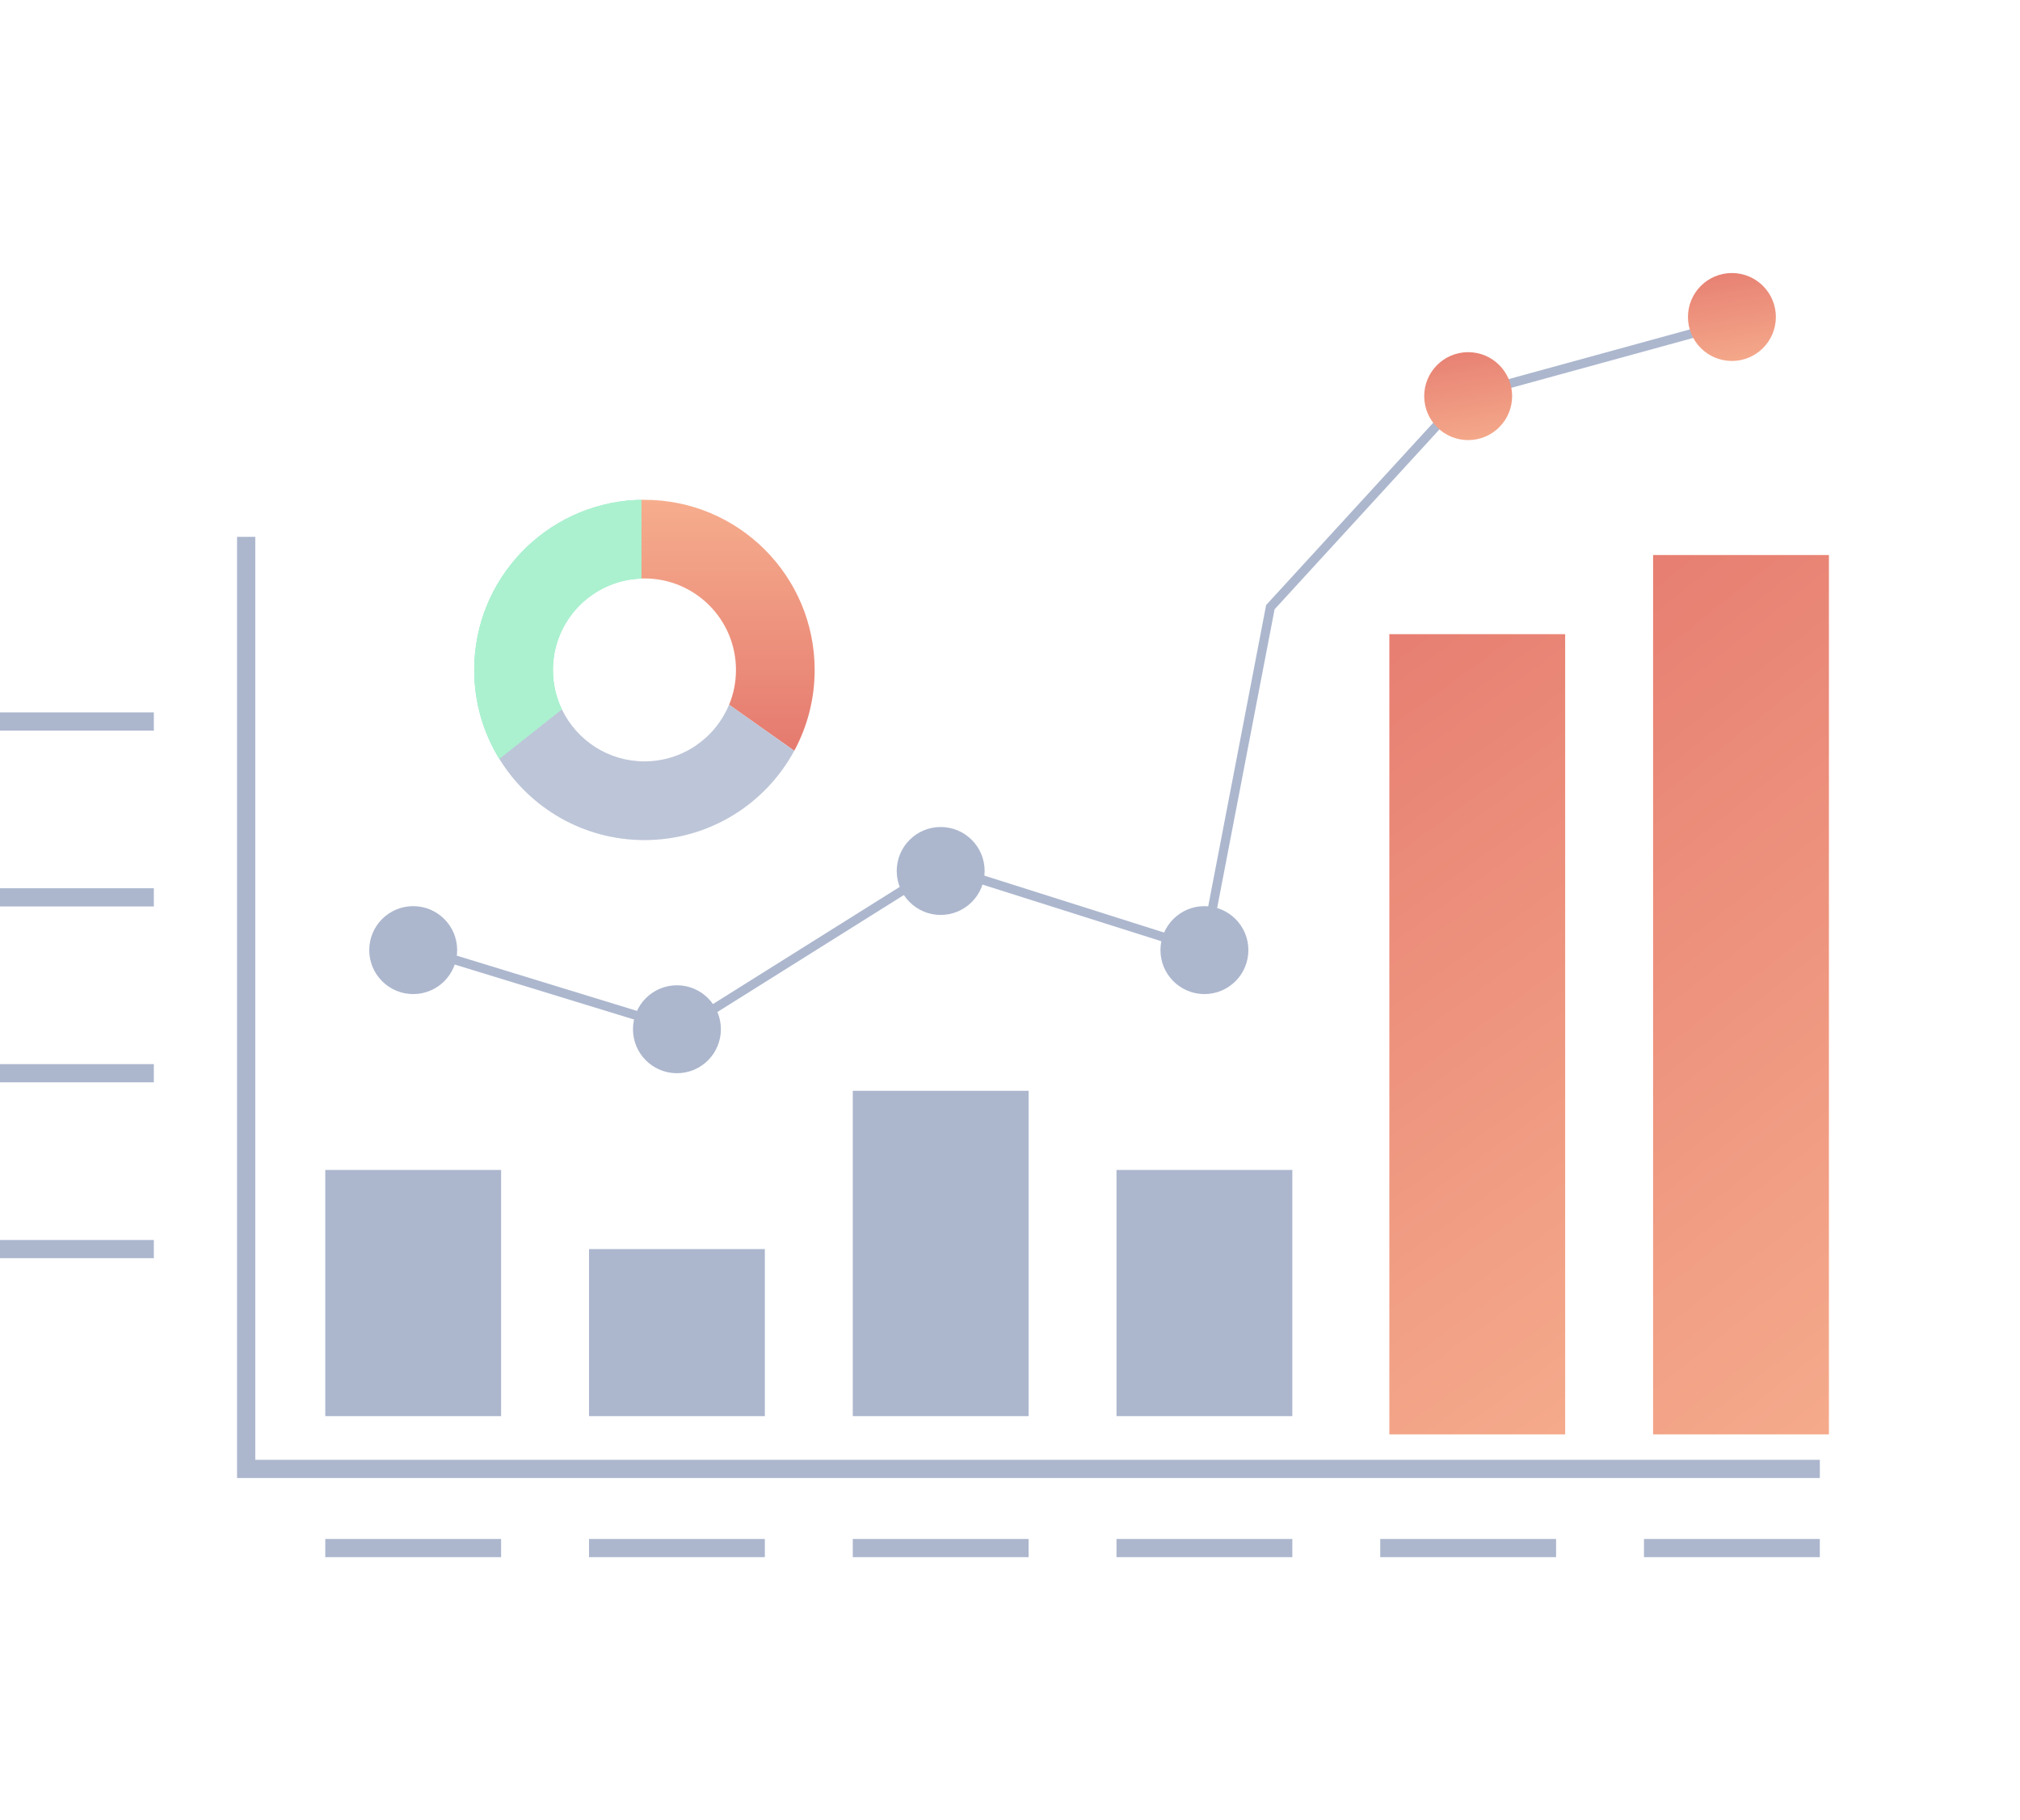 <?xml version="1.0" encoding="UTF-8"?> <svg xmlns="http://www.w3.org/2000/svg" width="222" height="200" viewBox="0 0 222 200" fill="none"> <path d="M44.928 103.913L74.879 113.092L103.382 95.217L132.367 104.396L139.614 66.715L160.87 43.526L190.821 35.314" stroke="#ACB7CE"></path> <g filter="url(#filter0_d)"> <rect x="180.676" y="58.986" width="19.324" height="96.618" fill="url(#paint0_linear)"></rect> </g> <g filter="url(#filter1_d)"> <rect x="151.69" y="67.681" width="19.324" height="87.923" fill="url(#paint1_linear)"></rect> </g> <rect x="122.705" y="128.551" width="19.324" height="27.053" fill="#ACB7CE"></rect> <rect x="93.72" y="119.855" width="19.324" height="35.749" fill="#ACB7CE"></rect> <rect x="64.734" y="137.247" width="19.324" height="18.358" fill="#ACB7CE"></rect> <rect x="35.748" y="128.551" width="19.324" height="27.053" fill="#ACB7CE"></rect> <path d="M27.054 58.986V161.401H200.001" stroke="#ACB7CE" stroke-width="2"></path> <path d="M16.908 137.247H0" stroke="#ACB7CE" stroke-width="2"></path> <path d="M16.908 117.923H0" stroke="#ACB7CE" stroke-width="2"></path> <path d="M55.072 170.097H35.748" stroke="#ACB7CE" stroke-width="2"></path> <path d="M84.058 170.097H64.734" stroke="#ACB7CE" stroke-width="2"></path> <path d="M113.043 170.097H93.72" stroke="#ACB7CE" stroke-width="2"></path> <path d="M142.029 170.097H122.705" stroke="#ACB7CE" stroke-width="2"></path> <path d="M171.014 170.097H151.69" stroke="#ACB7CE" stroke-width="2"></path> <path d="M199.999 170.097H180.676" stroke="#ACB7CE" stroke-width="2"></path> <path d="M16.908 98.599H0" stroke="#ACB7CE" stroke-width="2"></path> <path d="M16.908 79.275H0" stroke="#ACB7CE" stroke-width="2"></path> <circle cx="45.411" cy="104.396" r="4.831" fill="#ACB7CE"></circle> <circle cx="74.396" cy="113.092" r="4.831" fill="#ACB7CE"></circle> <circle cx="103.382" cy="95.7" r="4.831" fill="#ACB7CE"></circle> <circle cx="132.367" cy="104.396" r="4.831" fill="#ACB7CE"></circle> <circle cx="161.353" cy="43.526" r="4.831" fill="url(#paint2_linear)"></circle> <circle cx="190.339" cy="34.831" r="4.831" fill="url(#paint3_linear)"></circle> <path d="M70.825 63.558C76.382 63.558 80.884 68.058 80.884 73.608C80.884 74.964 80.617 76.255 80.131 77.436L87.29 82.495C88.72 79.852 89.532 76.825 89.532 73.612C89.532 63.288 81.159 54.919 70.829 54.919C70.712 54.919 70.595 54.923 70.478 54.923V63.566C70.587 63.562 70.704 63.558 70.825 63.558Z" fill="url(#paint4_linear)"></path> <path d="M69.877 54.942C59.986 55.435 52.118 63.602 52.118 73.612C52.118 77.198 53.128 80.543 54.88 83.391L61.749 77.955C61.12 76.639 60.766 75.169 60.766 73.612C60.766 68.64 64.38 64.509 69.128 63.705C69.567 63.632 70.016 63.584 70.47 63.569V54.923C70.273 54.927 70.075 54.931 69.877 54.942Z" fill="#2EDB8A"></path> <path d="M69.877 54.942C59.986 55.435 52.118 63.602 52.118 73.612C52.118 77.198 53.128 80.543 54.88 83.391L61.749 77.955C61.12 76.639 60.766 75.169 60.766 73.612C60.766 68.64 64.38 64.509 69.128 63.705C69.567 63.632 70.016 63.584 70.47 63.569V54.923C70.273 54.927 70.075 54.931 69.877 54.942Z" fill="white" fill-opacity="0.6"></path> <path d="M70.825 92.304C77.936 92.304 84.122 88.337 87.286 82.495L80.127 77.436C78.62 81.088 75.025 83.661 70.825 83.661C66.827 83.661 63.374 81.329 61.753 77.951L54.884 83.387C58.172 88.736 64.08 92.304 70.825 92.304Z" fill="#ACB7CE"></path> <path d="M70.825 92.304C77.936 92.304 84.122 88.337 87.286 82.495L80.127 77.436C78.62 81.088 75.025 83.661 70.825 83.661C66.827 83.661 63.374 81.329 61.753 77.951L54.884 83.387C58.172 88.736 64.08 92.304 70.825 92.304Z" fill="white" fill-opacity="0.2"></path> <defs> <filter id="filter0_d" x="180.676" y="58.986" width="20.324" height="98.618" filterUnits="userSpaceOnUse" color-interpolation-filters="sRGB"> <feFlood flood-opacity="0" result="BackgroundImageFix"></feFlood> <feColorMatrix in="SourceAlpha" type="matrix" values="0 0 0 0 0 0 0 0 0 0 0 0 0 0 0 0 0 0 127 0"></feColorMatrix> <feOffset dx="1" dy="2"></feOffset> <feColorMatrix type="matrix" values="0 0 0 0 0.675 0 0 0 0 0.718 0 0 0 0 0.808 0 0 0 1 0"></feColorMatrix> <feBlend mode="normal" in2="BackgroundImageFix" result="effect1_dropShadow"></feBlend> <feBlend mode="normal" in="SourceGraphic" in2="effect1_dropShadow" result="shape"></feBlend> </filter> <filter id="filter1_d" x="151.69" y="67.681" width="20.324" height="89.923" filterUnits="userSpaceOnUse" color-interpolation-filters="sRGB"> <feFlood flood-opacity="0" result="BackgroundImageFix"></feFlood> <feColorMatrix in="SourceAlpha" type="matrix" values="0 0 0 0 0 0 0 0 0 0 0 0 0 0 0 0 0 0 127 0"></feColorMatrix> <feOffset dx="1" dy="2"></feOffset> <feColorMatrix type="matrix" values="0 0 0 0 0.675 0 0 0 0 0.718 0 0 0 0 0.808 0 0 0 1 0"></feColorMatrix> <feBlend mode="normal" in2="BackgroundImageFix" result="effect1_dropShadow"></feBlend> <feBlend mode="normal" in="SourceGraphic" in2="effect1_dropShadow" result="shape"></feBlend> </filter> <linearGradient id="paint0_linear" x1="189.997" y1="-146.132" x2="401.267" y2="119.816" gradientUnits="userSpaceOnUse"> <stop offset="0.426" stop-color="#E57A6F"></stop> <stop offset="0.73" stop-color="#F6AD8D"></stop> </linearGradient> <linearGradient id="paint1_linear" x1="161.012" y1="-118.976" x2="348.43" y2="140.279" gradientUnits="userSpaceOnUse"> <stop offset="0.426" stop-color="#E57A6F"></stop> <stop offset="0.73" stop-color="#F6AD8D"></stop> </linearGradient> <linearGradient id="paint2_linear" x1="161.183" y1="18.184" x2="167.905" y2="60.494" gradientUnits="userSpaceOnUse"> <stop offset="0.426" stop-color="#E57A6F"></stop> <stop offset="0.73" stop-color="#F6AD8D"></stop> </linearGradient> <linearGradient id="paint3_linear" x1="190.168" y1="9.488" x2="196.891" y2="51.798" gradientUnits="userSpaceOnUse"> <stop offset="0.426" stop-color="#E57A6F"></stop> <stop offset="0.73" stop-color="#F6AD8D"></stop> </linearGradient> <linearGradient id="paint4_linear" x1="80.005" y1="54.919" x2="80.005" y2="82.495" gradientUnits="userSpaceOnUse"> <stop stop-color="#F6AD8D"></stop> <stop offset="1" stop-color="#E57A6F"></stop> </linearGradient> </defs> </svg> 